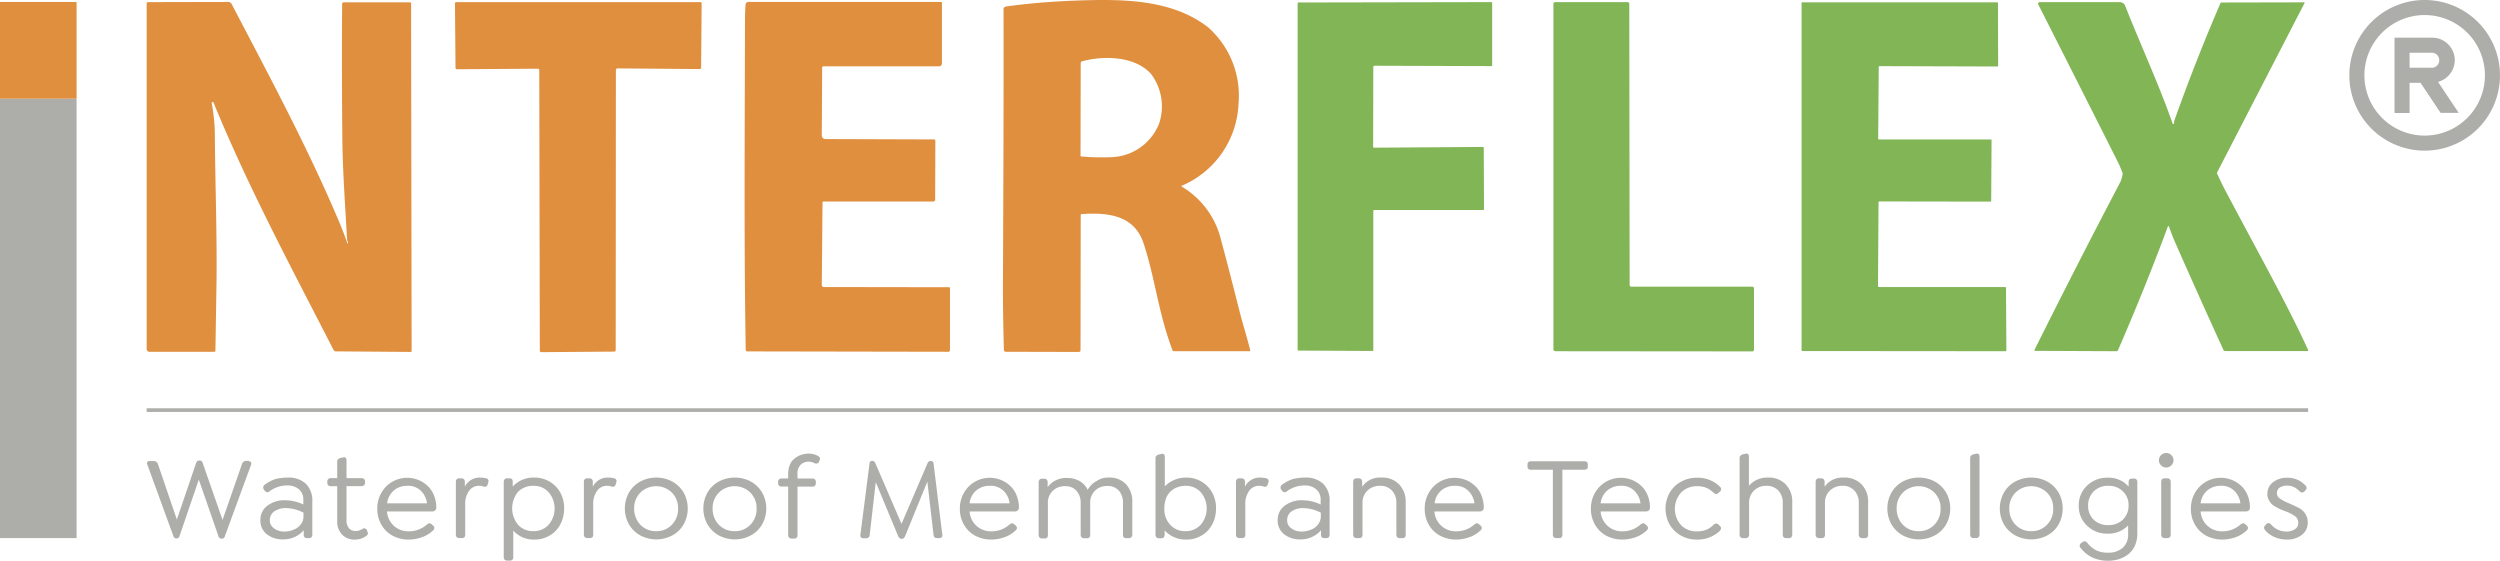 <svg xmlns="http://www.w3.org/2000/svg" width="182.781" height="41" viewBox="0 0 182.781 41"><g id="Group_47" data-name="Group 47" transform="translate(-3437 547)"><g id="Group_46" data-name="Group 46"><g id="Group_45" data-name="Group 45"><g id="interflex" transform="translate(3437 -547)"><path id="Path_1541" data-name="Path 1541" d="M79.08,15.651a.075.075,0,0,0-.067.08L79,25.585a.128.128,0,0,1-.147.147l-5.321-.013a.142.142,0,0,1-.134-.12c-.053-1.858-.08-3.7-.067-5.522.027-6.444.054-12.915.04-19.4a.2.2,0,0,1,.174-.2C75.163.249,76.808.116,78.479.049,81.795-.072,85.591-.138,88.332,2a6.671,6.671,0,0,1,2.219,5.589,6.819,6.819,0,0,1-4.145,5.99c-.04.013-.04.04,0,.067a6.2,6.2,0,0,1,2.848,3.824c.481,1.778.936,3.57,1.39,5.361.2.789.535,1.845.762,2.781.013.054-.013.067-.054.067H85.819a.089.089,0,0,1-.094-.067c-1.043-2.741-1.31-5.468-2.139-7.888C82.877,15.7,80.952,15.531,79.08,15.651Zm-.067-11.03L79,11.373a.063.063,0,0,0,.067.067,16.423,16.423,0,0,0,2.086.054A3.893,3.893,0,0,0,84.736,9.06,3.928,3.928,0,0,0,84.148,5.4c-1.177-1.31-3.5-1.35-5.054-.909A.134.134,0,0,0,79.014,4.621Z" fill="#e08f3f"></path><path id="Path_1542" data-name="Path 1542" d="M25.429,17.777a.123.123,0,0,0-.013-.134.177.177,0,0,1-.04-.107c-.134-2.473-.321-4.974-.348-7.447-.027-3.276-.04-6.538-.013-9.8a.12.12,0,0,1,.12-.12h4.813c.067,0,.107.027.107.094l.04,25.4a.063.063,0,0,1-.067.067l-5.468-.04a.209.209,0,0,1-.174-.107c-3.048-5.949-6.23-11.872-8.771-18.076a.069.069,0,0,0-.094-.04c-.027.013-.054.053-.04.08A13.318,13.318,0,0,1,15.71,10c.027,3.543.16,7.086.12,10.629q-.04,2.527-.08,5.014a.086.086,0,0,1-.08.08H10.977a.221.221,0,0,1-.254-.254V.263A.105.105,0,0,1,10.83.156L16.7.143a.276.276,0,0,1,.227.134C19.654,5.5,22.488,10.758,24.788,16.2q.321.762.6,1.564C25.376,17.817,25.4,17.817,25.429,17.777Z" fill="#e08f3f"></path><path id="Path_1543" data-name="Path 1543" d="M45.029,5.129,45.016,25.6a.113.113,0,0,1-.094.107l-5.348.04a.113.113,0,0,1-.107-.094l-.04-20.536a.1.1,0,0,0-.107-.094l-5.909.04a.1.1,0,0,1-.107-.094L33.264.262a.1.1,0,0,1,.094-.107H51.192A.1.1,0,0,1,51.3.249l-.04,4.706a.1.1,0,0,1-.107.094L45.109,5a.157.157,0,0,0-.08.134Z" fill="#e08f3f"></path><path id="Path_1544" data-name="Path 1544" d="M60.083,20.812c0,.12.054.174.174.174L69.375,21a.071.071,0,0,1,.08.08v4.492a.128.128,0,0,1-.147.147l-14.666-.027a.12.12,0,0,1-.12-.12c-.134-8-.067-15.99-.054-23.985,0-.455.013-.869.04-1.23a.207.207,0,0,1,.227-.214H68.8a.063.063,0,0,1,.067.067V4.635a.211.211,0,0,1-.214.214H60.19a.086.086,0,0,0-.08.08L60.083,9.9a.268.268,0,0,0,.267.267l7.942.027c.054,0,.094.027.094.08L68.372,14.6a.134.134,0,0,1-.134.134H60.217a.071.071,0,0,0-.08.08Z" fill="#e08f3f"></path><path id="Path_1545" data-name="Path 1545" d="M100.406,4.875l-.013,5.869a.057.057,0,0,0,.053.053l7.982-.053a.057.057,0,0,1,.053.053L108.5,15.3a.058.058,0,0,1-.054.053H100.46a.058.058,0,0,0-.054.054v10.2a.058.058,0,0,1-.053.053l-5.428-.027a.057.057,0,0,1-.053-.054V.235a.057.057,0,0,1,.053-.053L109.043.155a.057.057,0,0,1,.053.053V4.781a.057.057,0,0,1-.053.053l-8.57-.027C100.433,4.821,100.406,4.848,100.406,4.875Z" fill="#81b556"></path><path id="Path_1546" data-name="Path 1546" d="M113.574,25.545V.277a.12.12,0,0,1,.121-.12H119a.12.12,0,0,1,.121.12l.026,20.563a.12.12,0,0,0,.121.12h8.85a.12.12,0,0,1,.121.12v4.492a.12.12,0,0,1-.121.12l-14.412-.013A.144.144,0,0,1,113.574,25.545Z" fill="#81b556"></path><path id="Path_1547" data-name="Path 1547" d="M137.386,20.986h9.225a.058.058,0,0,1,.053.053l.027,4.586a.058.058,0,0,1-.054.053l-14.867-.013a.058.058,0,0,1-.053-.053V.223A.058.058,0,0,1,131.77.17h14.252a.058.058,0,0,1,.054.053l.013,4.586a.058.058,0,0,1-.053.053l-8.624-.027a.058.058,0,0,0-.053.053l-.04,5.254a.057.057,0,0,0,.053.053h8.182a.058.058,0,0,1,.054.054l-.027,4.439a.058.058,0,0,1-.053.054l-8.129-.013a.058.058,0,0,0-.054.053l-.04,6.15C137.332,20.96,137.359,20.986,137.386,20.986Z" fill="#81b556"></path><path id="Path_1548" data-name="Path 1548" d="M158.846,9.034a.049.049,0,0,0,.067.027c.013-.013.04-.027.04-.04V8.887a.082.082,0,0,1,.013-.053q1.545-4.352,3.369-8.583a.1.1,0,0,1,.107-.067l6-.013c.054,0,.067.027.04.067L162.108,12.59a.1.1,0,0,0,0,.12c.214.468.428.922.668,1.364,2.46,4.639,4.439,8.169,5.977,11.511.026.053.013.08-.054.08h-6.016a.118.118,0,0,1-.121-.08q-1.764-3.851-3.489-7.768c-.187-.414-.348-.842-.495-1.257,0-.027-.026-.027-.053-.027a.029.029,0,0,0-.027.027q-1.7,4.572-3.65,9.051a.105.105,0,0,1-.107.067l-5.949-.027c-.054,0-.067-.027-.04-.08q3.089-6.2,6.283-12.287a2.279,2.279,0,0,0,.147-.521.178.178,0,0,0,0-.12,7.043,7.043,0,0,0-.307-.735Q151.967,6.132,149.019.317a.112.112,0,0,1,.054-.147c.013-.013.026-.013.053-.013h5.869a.41.41,0,0,1,.375.254C156.493,3.258,157.816,6.106,158.846,9.034Z" fill="#81b556"></path><path id="Path_1549" data-name="Path 1549" d="M168.752,29.85H10.723v.267H168.752Z" fill="#adaea9"></path><path id="Path_1550" data-name="Path 1550" d="M18.2,33.727a.173.173,0,0,1,.147.067.192.192,0,0,1,.013.174l-1.912,5.214a.3.3,0,0,1-.094.161.226.226,0,0,1-.134.04h-.027a.238.238,0,0,1-.227-.2l-1.431-4.118-1.4,4.1a.3.3,0,0,1-.094.16.226.226,0,0,1-.134.04h-.013a.2.2,0,0,1-.134-.04.3.3,0,0,1-.094-.16l-1.9-5.214a.162.162,0,0,1,.013-.174c.027-.054.08-.067.16-.067h.294a.315.315,0,0,1,.321.241l1.377,4.038,1.4-4.118a.417.417,0,0,1,.094-.16.2.2,0,0,1,.134-.04h.04a.2.2,0,0,1,.134.04.3.3,0,0,1,.094.16l1.444,4.145,1.417-4.078a.315.315,0,0,1,.321-.241H18.2Z" fill="#adaea9"></path><path id="Path_1551" data-name="Path 1551" d="M21.029,34.917a1.843,1.843,0,0,1,1.337.455,1.73,1.73,0,0,1,.468,1.31v2.406c0,.16-.08.254-.227.254h-.174a.231.231,0,0,1-.174-.067.262.262,0,0,1-.053-.187v-.321a1.9,1.9,0,0,1-.668.495,1.964,1.964,0,0,1-.829.174,1.844,1.844,0,0,1-1.217-.388,1.266,1.266,0,0,1-.455-1.029,1.279,1.279,0,0,1,.508-1.043,2.056,2.056,0,0,1,1.323-.4,3.128,3.128,0,0,1,1.31.308v-.348a.98.98,0,0,0-.321-.762A1.269,1.269,0,0,0,21,35.492a2.15,2.15,0,0,0-1.31.441c-.12.094-.227.067-.334-.054l-.053-.067a.273.273,0,0,1-.054-.214.3.3,0,0,1,.12-.174,2.937,2.937,0,0,1,.815-.414A4.275,4.275,0,0,1,21.029,34.917ZM20.8,38.861a1.659,1.659,0,0,0,.668-.134,1.167,1.167,0,0,0,.521-.388.912.912,0,0,0,.2-.575v-.281a2.868,2.868,0,0,0-1.283-.334,1.438,1.438,0,0,0-.856.241.762.762,0,0,0-.321.642.693.693,0,0,0,.294.588A1.17,1.17,0,0,0,20.8,38.861Z" fill="#adaea9"></path><path id="Path_1552" data-name="Path 1552" d="M26.86,38.874c.08.12.04.241-.12.334a1.343,1.343,0,0,1-.789.241,1.239,1.239,0,0,1-.936-.361,1.379,1.379,0,0,1-.361-1.029V35.545h-.481a.229.229,0,0,1-.241-.241V35.2a.229.229,0,0,1,.241-.241h.481V33.74c0-.12.08-.2.227-.254l.187-.04c.174-.053.267.027.267.241v1.27h1.1a.264.264,0,0,1,.187.067.231.231,0,0,1,.067.174V35.3a.254.254,0,0,1-.067.174.264.264,0,0,1-.187.067h-1.1v2.487a.876.876,0,0,0,.187.6.655.655,0,0,0,.508.2,1,1,0,0,0,.455-.147.22.22,0,0,1,.348.094Z" fill="#adaea9"></path><path id="Path_1553" data-name="Path 1553" d="M28.291,37.363a1.551,1.551,0,0,0,1.591,1.484,1.964,1.964,0,0,0,1.324-.495c.147-.12.267-.12.374,0l.094.08a.22.22,0,0,1-.013.348,2.26,2.26,0,0,1-.842.508,2.933,2.933,0,0,1-.936.16,2.471,2.471,0,0,1-1.123-.254,2.04,2.04,0,0,1-.842-.775,2.257,2.257,0,0,1-.334-1.2,2.282,2.282,0,0,1,.628-1.631,2.181,2.181,0,0,1,3.048-.067,1.9,1.9,0,0,1,.481.722,2.441,2.441,0,0,1,.16.869.272.272,0,0,1-.08.2.282.282,0,0,1-.214.08H28.291Zm1.484-1.845a1.488,1.488,0,0,0-.989.348,1.448,1.448,0,0,0-.481.936h2.915a1.508,1.508,0,0,0-.4-.869A1.312,1.312,0,0,0,29.775,35.518Z" fill="#adaea9"></path><path id="Path_1554" data-name="Path 1554" d="M35.549,34.971c.147.04.2.147.147.307l-.04.134a.222.222,0,0,1-.307.16.878.878,0,0,0-.307-.054.868.868,0,0,0-.749.374,1.594,1.594,0,0,0-.281.976v2.219a.283.283,0,0,1-.054.187.231.231,0,0,1-.174.067h-.214a.254.254,0,0,1-.174-.067.265.265,0,0,1-.067-.187V35.224a.29.29,0,0,1,.067-.187.231.231,0,0,1,.174-.067h.174a.254.254,0,0,1,.174.067.264.264,0,0,1,.067.187v.361a1.2,1.2,0,0,1,1.123-.668A1.8,1.8,0,0,1,35.549,34.971Z" fill="#adaea9"></path><path id="Path_1555" data-name="Path 1555" d="M39.067,34.917a2.134,2.134,0,0,1,1.912,1.123,2.355,2.355,0,0,1,.267,1.15,2.457,2.457,0,0,1-.16.882,2.182,2.182,0,0,1-.441.722,2.155,2.155,0,0,1-.7.481,2.123,2.123,0,0,1-.882.174,1.993,1.993,0,0,1-1.537-.655v1.939a.222.222,0,0,1-.241.254h-.214a.254.254,0,0,1-.174-.067.265.265,0,0,1-.067-.187V35.224a.29.29,0,0,1,.067-.187.231.231,0,0,1,.174-.067h.187c.16,0,.227.08.227.254v.348A2.059,2.059,0,0,1,39.067,34.917Zm-.08,3.917a1.465,1.465,0,0,0,1.136-.481,1.832,1.832,0,0,0,0-2.353,1.446,1.446,0,0,0-1.136-.481,1.524,1.524,0,0,0-1.1.428,1.9,1.9,0,0,0,0,2.433A1.463,1.463,0,0,0,38.986,38.834Z" fill="#adaea9"></path><path id="Path_1556" data-name="Path 1556" d="M44.909,34.971c.147.04.2.147.147.307l-.04.134a.222.222,0,0,1-.307.16.878.878,0,0,0-.308-.054.868.868,0,0,0-.749.374,1.594,1.594,0,0,0-.281.976v2.219a.283.283,0,0,1-.054.187.231.231,0,0,1-.174.067H42.93a.254.254,0,0,1-.174-.067.265.265,0,0,1-.067-.187V35.224a.29.29,0,0,1,.067-.187.231.231,0,0,1,.174-.067H43.1a.254.254,0,0,1,.174.067.265.265,0,0,1,.067.187v.361a1.2,1.2,0,0,1,1.123-.668A1.729,1.729,0,0,1,44.909,34.971Z" fill="#adaea9"></path><path id="Path_1557" data-name="Path 1557" d="M49.16,39.142a2.5,2.5,0,0,1-2.353,0,2.206,2.206,0,0,1-.829-.816,2.394,2.394,0,0,1,0-2.3,2.116,2.116,0,0,1,.829-.816,2.5,2.5,0,0,1,2.353,0,2.207,2.207,0,0,1,.829.816,2.394,2.394,0,0,1,0,2.3A2.112,2.112,0,0,1,49.16,39.142Zm-2.34-.775a1.552,1.552,0,0,0,1.15.468,1.531,1.531,0,0,0,1.15-.468,1.6,1.6,0,0,0,.455-1.177,1.582,1.582,0,0,0-.455-1.176,1.647,1.647,0,0,0-2.3,0,1.6,1.6,0,0,0-.455,1.176A1.681,1.681,0,0,0,46.82,38.366Z" fill="#adaea9"></path><path id="Path_1558" data-name="Path 1558" d="M54.9,39.142a2.5,2.5,0,0,1-2.353,0,2.205,2.205,0,0,1-.829-.816,2.394,2.394,0,0,1,0-2.3,2.115,2.115,0,0,1,.829-.816,2.5,2.5,0,0,1,2.353,0,2.207,2.207,0,0,1,.829.816,2.394,2.394,0,0,1,0,2.3A2.112,2.112,0,0,1,54.9,39.142Zm-2.34-.775a1.552,1.552,0,0,0,1.15.468,1.531,1.531,0,0,0,1.15-.468,1.6,1.6,0,0,0,.455-1.177,1.582,1.582,0,0,0-.455-1.176,1.647,1.647,0,0,0-2.3,0A1.6,1.6,0,0,0,52.1,37.19,1.681,1.681,0,0,0,52.556,38.366Z" fill="#adaea9"></path><path id="Path_1559" data-name="Path 1559" d="M59.79,33.326c.147.08.2.187.134.321l-.04.107a.231.231,0,0,1-.334.107.965.965,0,0,0-.428-.107.829.829,0,0,0-.588.227.93.93,0,0,0-.227.7v.307h1.1a.254.254,0,0,1,.174.067.231.231,0,0,1,.067.174v.107a.229.229,0,0,1-.241.241h-1.1v3.543a.283.283,0,0,1-.053.187.231.231,0,0,1-.174.067h-.214a.254.254,0,0,1-.174-.067.265.265,0,0,1-.067-.187V35.572h-.481a.29.29,0,0,1-.187-.067.231.231,0,0,1-.067-.174v-.107a.254.254,0,0,1,.067-.174.265.265,0,0,1,.187-.067h.481v-.307a1.824,1.824,0,0,1,.12-.682,1.054,1.054,0,0,1,.348-.468,1.636,1.636,0,0,1,.468-.267,1.8,1.8,0,0,1,.535-.094A1.442,1.442,0,0,1,59.79,33.326Z" fill="#adaea9"></path><path id="Path_1560" data-name="Path 1560" d="M68.893,39.088a.21.21,0,0,1-.04.187.231.231,0,0,1-.174.067h-.174c-.16,0-.241-.08-.254-.254L67.8,35.211l-1.618,3.971a.41.41,0,0,1-.107.16.238.238,0,0,1-.134.053H65.9c-.093,0-.174-.067-.241-.214l-1.631-3.931-.441,3.85a.242.242,0,0,1-.267.254h-.2a.231.231,0,0,1-.174-.067.21.21,0,0,1-.04-.187l.668-5.228c.013-.12.08-.174.174-.174h.04c.094,0,.16.054.214.174L65.912,38.3l1.9-4.425a.246.246,0,0,1,.214-.174h.04c.094,0,.16.054.187.174Z" fill="#adaea9"></path><path id="Path_1561" data-name="Path 1561" d="M70.886,37.363a1.551,1.551,0,0,0,1.591,1.484,1.964,1.964,0,0,0,1.324-.495c.147-.12.267-.12.374,0l.093.08a.22.22,0,0,1-.013.348,2.26,2.26,0,0,1-.842.508,2.933,2.933,0,0,1-.936.16,2.471,2.471,0,0,1-1.123-.254,2.041,2.041,0,0,1-.842-.775,2.257,2.257,0,0,1-.334-1.2,2.283,2.283,0,0,1,.628-1.631,2.181,2.181,0,0,1,3.048-.067,1.9,1.9,0,0,1,.481.722,2.438,2.438,0,0,1,.16.869.272.272,0,0,1-.08.2.282.282,0,0,1-.214.08H70.886Zm1.471-1.845a1.488,1.488,0,0,0-.989.348,1.448,1.448,0,0,0-.481.936h2.928a1.508,1.508,0,0,0-.4-.869A1.341,1.341,0,0,0,72.357,35.518Z" fill="#adaea9"></path><path id="Path_1562" data-name="Path 1562" d="M81.073,34.917a1.612,1.612,0,0,1,1.257.495,1.828,1.828,0,0,1,.455,1.3v2.38a.29.29,0,0,1-.067.187.231.231,0,0,1-.174.067h-.227a.2.2,0,0,1-.16-.067.261.261,0,0,1-.053-.187V36.775a1.312,1.312,0,0,0-.307-.909,1.061,1.061,0,0,0-.842-.334,1.23,1.23,0,0,0-.9.348,1.189,1.189,0,0,0-.348.909V39.1a.283.283,0,0,1-.054.187.231.231,0,0,1-.174.067h-.227a.254.254,0,0,1-.174-.067.265.265,0,0,1-.067-.187V36.789a1.312,1.312,0,0,0-.308-.909,1.06,1.06,0,0,0-.842-.334,1.23,1.23,0,0,0-.9.348,1.189,1.189,0,0,0-.348.909v2.313a.283.283,0,0,1-.053.187.231.231,0,0,1-.174.067H76.18a.254.254,0,0,1-.174-.067.264.264,0,0,1-.067-.187V35.251a.29.29,0,0,1,.067-.187A.231.231,0,0,1,76.18,35h.174a.254.254,0,0,1,.174.067.264.264,0,0,1,.067.187v.361a1.665,1.665,0,0,1,1.431-.669,1.8,1.8,0,0,1,.909.227,1.444,1.444,0,0,1,.588.642,1.579,1.579,0,0,1,.628-.628A1.5,1.5,0,0,1,81.073,34.917Z" fill="#adaea9"></path><path id="Path_1563" data-name="Path 1563" d="M86.729,34.917A2.134,2.134,0,0,1,88.64,36.04a2.353,2.353,0,0,1,.267,1.15,2.456,2.456,0,0,1-.16.882,2.181,2.181,0,0,1-.441.722,2.137,2.137,0,0,1-1.578.655,2.07,2.07,0,0,1-1.578-.668V39.1a.29.29,0,0,1-.067.187.231.231,0,0,1-.174.067h-.187a.254.254,0,0,1-.174-.067.265.265,0,0,1-.067-.187V33.486c0-.12.08-.2.227-.254l.187-.04c.174-.053.267.027.267.227v2.139A2.15,2.15,0,0,1,86.729,34.917Zm-.067,3.917a1.465,1.465,0,0,0,1.136-.481A1.832,1.832,0,0,0,87.8,36a1.446,1.446,0,0,0-1.136-.481,1.7,1.7,0,0,0-.588.107,1.466,1.466,0,0,0-.495.308,1.3,1.3,0,0,0-.334.521,2.045,2.045,0,0,0-.12.722,1.676,1.676,0,0,0,.454,1.217A1.431,1.431,0,0,0,86.662,38.834Z" fill="#adaea9"></path><path id="Path_1564" data-name="Path 1564" d="M92.585,34.971c.147.04.2.147.147.307l-.04.134a.222.222,0,0,1-.307.16.878.878,0,0,0-.308-.054.868.868,0,0,0-.749.374,1.594,1.594,0,0,0-.281.976v2.219a.283.283,0,0,1-.053.187.231.231,0,0,1-.174.067h-.214a.254.254,0,0,1-.174-.067.265.265,0,0,1-.067-.187V35.224a.29.29,0,0,1,.067-.187.231.231,0,0,1,.174-.067h.174a.254.254,0,0,1,.174.067.265.265,0,0,1,.067.187v.361a1.2,1.2,0,0,1,1.123-.668A1.8,1.8,0,0,1,92.585,34.971Z" fill="#adaea9"></path><path id="Path_1565" data-name="Path 1565" d="M95.406,34.917a1.843,1.843,0,0,1,1.337.455,1.729,1.729,0,0,1,.468,1.31v2.406c0,.16-.08.254-.227.254H96.81a.231.231,0,0,1-.174-.067.261.261,0,0,1-.053-.187v-.321a1.9,1.9,0,0,1-.669.495,1.964,1.964,0,0,1-.829.174,1.844,1.844,0,0,1-1.217-.388,1.266,1.266,0,0,1-.454-1.029,1.279,1.279,0,0,1,.508-1.043,2.056,2.056,0,0,1,1.324-.4,3.128,3.128,0,0,1,1.31.308v-.348a.98.98,0,0,0-.321-.762,1.269,1.269,0,0,0-.856-.281,2.15,2.15,0,0,0-1.31.441c-.12.094-.227.067-.334-.054l-.053-.067a.272.272,0,0,1-.054-.214.3.3,0,0,1,.12-.174,2.938,2.938,0,0,1,.816-.414A4.273,4.273,0,0,1,95.406,34.917Zm-.227,3.944a1.658,1.658,0,0,0,.668-.134,1.167,1.167,0,0,0,.521-.388.912.912,0,0,0,.2-.575v-.281a2.868,2.868,0,0,0-1.284-.334,1.437,1.437,0,0,0-.856.241.762.762,0,0,0-.321.642.693.693,0,0,0,.294.588A1.2,1.2,0,0,0,95.179,38.861Z" fill="#adaea9"></path><path id="Path_1566" data-name="Path 1566" d="M101.008,34.917a1.691,1.691,0,0,1,1.283.495,1.788,1.788,0,0,1,.482,1.3v2.38a.284.284,0,0,1-.054.187.23.23,0,0,1-.174.067h-.214a.254.254,0,0,1-.173-.067.265.265,0,0,1-.067-.187V36.775a1.28,1.28,0,0,0-.321-.909,1.148,1.148,0,0,0-.869-.348,1.3,1.3,0,0,0-.923.348,1.2,1.2,0,0,0-.361.909v2.313a.283.283,0,0,1-.053.187.231.231,0,0,1-.174.067h-.214A.254.254,0,0,1,99,39.276a.265.265,0,0,1-.067-.187V35.224A.29.29,0,0,1,99,35.037a.231.231,0,0,1,.174-.067h.174a.254.254,0,0,1,.174.067.265.265,0,0,1,.067.187v.361A1.593,1.593,0,0,1,101.008,34.917Z" fill="#adaea9"></path><path id="Path_1567" data-name="Path 1567" d="M104.873,37.363a1.551,1.551,0,0,0,1.591,1.484,1.962,1.962,0,0,0,1.323-.495c.147-.12.268-.12.375,0l.093.08a.22.22,0,0,1-.013.348,2.269,2.269,0,0,1-.842.508,2.936,2.936,0,0,1-.936.16,2.469,2.469,0,0,1-1.123-.254,2.041,2.041,0,0,1-.843-.775,2.256,2.256,0,0,1-.334-1.2,2.284,2.284,0,0,1,.628-1.631,2.182,2.182,0,0,1,3.049-.067,1.9,1.9,0,0,1,.481.722,2.438,2.438,0,0,1,.16.869.27.27,0,0,1-.08.2.281.281,0,0,1-.214.08h-3.315Zm1.484-1.845a1.49,1.49,0,0,0-.99.348,1.452,1.452,0,0,0-.481.936H107.8a1.517,1.517,0,0,0-.4-.869A1.3,1.3,0,0,0,106.357,35.518Z" fill="#adaea9"></path><path id="Path_1568" data-name="Path 1568" d="M113.775,39.342a.232.232,0,0,1-.174-.067.265.265,0,0,1-.067-.187V34.342h-1.6a.222.222,0,0,1-.254-.241v-.134c0-.16.08-.241.254-.241h3.9c.174,0,.254.08.254.241V34.1c0,.16-.08.241-.254.241h-1.605v4.746c0,.174-.08.254-.227.254Z" fill="#adaea9"></path><path id="Path_1569" data-name="Path 1569" d="M117.025,37.363a1.551,1.551,0,0,0,1.591,1.484,1.965,1.965,0,0,0,1.324-.495c.147-.12.267-.12.374,0l.094.08a.221.221,0,0,1-.014.348,2.261,2.261,0,0,1-.842.508,2.936,2.936,0,0,1-.936.16,2.472,2.472,0,0,1-1.123-.254,2.038,2.038,0,0,1-.842-.775,2.257,2.257,0,0,1-.335-1.2,2.281,2.281,0,0,1,.629-1.631,2.181,2.181,0,0,1,3.048-.067,1.9,1.9,0,0,1,.481.722,2.439,2.439,0,0,1,.161.869.274.274,0,0,1-.08.2.284.284,0,0,1-.214.08h-3.316Zm1.471-1.845a1.49,1.49,0,0,0-.99.348,1.448,1.448,0,0,0-.481.936h2.915a1.512,1.512,0,0,0-.4-.869A1.292,1.292,0,0,0,118.5,35.518Z" fill="#adaea9"></path><path id="Path_1570" data-name="Path 1570" d="M124.071,39.449a2.293,2.293,0,0,1-1.176-.294,2.2,2.2,0,0,1-.829-.816,2.388,2.388,0,0,1,0-2.3,2.111,2.111,0,0,1,.829-.816,2.327,2.327,0,0,1,1.176-.294,2.245,2.245,0,0,1,1.671.655.22.22,0,0,1,.014.348l-.094.094a.446.446,0,0,1-.174.094.33.33,0,0,1-.2-.094,2.754,2.754,0,0,0-.348-.267,1.417,1.417,0,0,0-.334-.147c-.107-.027-.2-.04-.281-.053a1.528,1.528,0,0,0-.254-.013,1.581,1.581,0,0,0-1.163.468,1.785,1.785,0,0,0-.013,2.367,1.548,1.548,0,0,0,1.176.468,1.451,1.451,0,0,0,.254-.013c.08-.013.161-.027.281-.053a1.412,1.412,0,0,0,.334-.147,2.066,2.066,0,0,0,.348-.267.239.239,0,0,1,.374,0l.094.094c.107.107.093.214-.014.348A2.343,2.343,0,0,1,124.071,39.449Z" fill="#adaea9"></path><path id="Path_1571" data-name="Path 1571" d="M129.271,34.917a1.693,1.693,0,0,1,1.284.495,1.787,1.787,0,0,1,.481,1.3v2.38a.291.291,0,0,1-.067.187.23.23,0,0,1-.174.067h-.214a.253.253,0,0,1-.173-.067.265.265,0,0,1-.067-.187V36.776a1.28,1.28,0,0,0-.321-.909,1.148,1.148,0,0,0-.869-.348,1.24,1.24,0,0,0-.909.348,1.2,1.2,0,0,0-.361.909v2.313a.291.291,0,0,1-.067.187.232.232,0,0,1-.174.067h-.214a.256.256,0,0,1-.174-.067.265.265,0,0,1-.066-.187V33.473c0-.12.08-.2.227-.254l.187-.04c.174-.053.267.027.267.227v2.112A1.764,1.764,0,0,1,129.271,34.917Z" fill="#adaea9"></path><path id="Path_1572" data-name="Path 1572" d="M134.818,34.917a1.693,1.693,0,0,1,1.284.495,1.787,1.787,0,0,1,.481,1.3v2.38a.283.283,0,0,1-.053.187.232.232,0,0,1-.174.067h-.214a.254.254,0,0,1-.174-.067.265.265,0,0,1-.067-.187V36.775a1.28,1.28,0,0,0-.321-.909,1.146,1.146,0,0,0-.869-.348,1.294,1.294,0,0,0-.922.348,1.2,1.2,0,0,0-.361.909v2.313a.278.278,0,0,1-.054.187.229.229,0,0,1-.173.067h-.214a.254.254,0,0,1-.174-.067.265.265,0,0,1-.067-.187V35.224a.291.291,0,0,1,.067-.187.232.232,0,0,1,.174-.067h.174a.253.253,0,0,1,.173.067.265.265,0,0,1,.067.187v.361A1.594,1.594,0,0,1,134.818,34.917Z" fill="#adaea9"></path><path id="Path_1573" data-name="Path 1573" d="M141.464,39.142a2.5,2.5,0,0,1-2.353,0,2.213,2.213,0,0,1-.829-.816,2.4,2.4,0,0,1,0-2.3,2.118,2.118,0,0,1,.829-.816,2.5,2.5,0,0,1,2.353,0,2.2,2.2,0,0,1,.829.816,2.4,2.4,0,0,1,0,2.3A2.107,2.107,0,0,1,141.464,39.142Zm-2.339-.775a1.551,1.551,0,0,0,1.149.468,1.531,1.531,0,0,0,1.15-.468,1.6,1.6,0,0,0,.455-1.177,1.58,1.58,0,0,0-.455-1.176,1.646,1.646,0,0,0-2.3,0,1.6,1.6,0,0,0-.455,1.176A1.682,1.682,0,0,0,139.125,38.366Z" fill="#adaea9"></path><path id="Path_1574" data-name="Path 1574" d="M144.286,39.342a.254.254,0,0,1-.174-.067.265.265,0,0,1-.067-.187V33.472c0-.12.08-.2.227-.254l.187-.04c.174-.053.268.027.268.227v5.682a.29.29,0,0,1-.067.187.232.232,0,0,1-.174.067Z" fill="#adaea9"></path><path id="Path_1575" data-name="Path 1575" d="M149.687,39.142a2.5,2.5,0,0,1-2.353,0,2.206,2.206,0,0,1-.829-.816,2.4,2.4,0,0,1,0-2.3,2.118,2.118,0,0,1,.829-.816,2.5,2.5,0,0,1,2.353,0,2.208,2.208,0,0,1,.829.816,2.4,2.4,0,0,1,0,2.3A2.032,2.032,0,0,1,149.687,39.142Zm-2.326-.775a1.551,1.551,0,0,0,1.15.468,1.53,1.53,0,0,0,1.149-.468,1.6,1.6,0,0,0,.455-1.177,1.58,1.58,0,0,0-.455-1.176,1.646,1.646,0,0,0-2.3,0,1.6,1.6,0,0,0-.455,1.176A1.622,1.622,0,0,0,147.361,38.366Z" fill="#adaea9"></path><path id="Path_1576" data-name="Path 1576" d="M156.024,34.983a.254.254,0,0,1,.174.067.265.265,0,0,1,.067.187v3.743a2.212,2.212,0,0,1-.174.909,1.656,1.656,0,0,1-.481.628,2.092,2.092,0,0,1-.682.361A2.825,2.825,0,0,1,153,40.772a2.362,2.362,0,0,1-.869-.7.226.226,0,0,1,.041-.374l.066-.053a.235.235,0,0,1,.361.04,2.092,2.092,0,0,0,.655.548,1.962,1.962,0,0,0,.883.174,1.569,1.569,0,0,0,1.056-.348,1.3,1.3,0,0,0,.4-1.029v-.615a1.984,1.984,0,0,1-1.5.6,2.077,2.077,0,0,1-1.511-.588,1.937,1.937,0,0,1-.6-1.457,1.957,1.957,0,0,1,.6-1.457,2.108,2.108,0,0,1,1.524-.588,1.926,1.926,0,0,1,1.524.655v-.334c0-.16.08-.254.228-.254h.16Zm-1.885,3.409a1.472,1.472,0,0,0,1.069-.4,1.387,1.387,0,0,0,.415-1.029,1.37,1.37,0,0,0-.415-1.043,1.471,1.471,0,0,0-1.069-.4,1.441,1.441,0,0,0-1.056.4,1.418,1.418,0,0,0-.415,1.043,1.381,1.381,0,0,0,.4,1.029A1.455,1.455,0,0,0,154.139,38.392Z" fill="#adaea9"></path><path id="Path_1577" data-name="Path 1577" d="M158.751,34.021a.505.505,0,0,1-.374.16.487.487,0,0,1-.375-.16.514.514,0,0,1-.16-.388.535.535,0,0,1,1.069,0A.494.494,0,0,1,158.751,34.021Zm-.5,5.321a.256.256,0,0,1-.174-.067.265.265,0,0,1-.066-.187V35.224a.29.29,0,0,1,.066-.187.233.233,0,0,1,.174-.067h.214a.254.254,0,0,1,.174.067.265.265,0,0,1,.067.187v3.864a.291.291,0,0,1-.067.187.232.232,0,0,1-.174.067Z" fill="#adaea9"></path><path id="Path_1578" data-name="Path 1578" d="M160.89,37.363a1.551,1.551,0,0,0,1.591,1.484,1.965,1.965,0,0,0,1.324-.495c.147-.12.267-.12.374,0l.094.08a.22.22,0,0,1-.014.348,2.253,2.253,0,0,1-.842.508,2.932,2.932,0,0,1-.936.16,2.472,2.472,0,0,1-1.123-.254,2.044,2.044,0,0,1-.842-.775,2.256,2.256,0,0,1-.334-1.2,2.284,2.284,0,0,1,.628-1.631,2.181,2.181,0,0,1,3.048-.067,1.905,1.905,0,0,1,.482.722,2.438,2.438,0,0,1,.16.869.274.274,0,0,1-.08.2.284.284,0,0,1-.214.08H160.89Zm1.471-1.845a1.486,1.486,0,0,0-.989.348,1.449,1.449,0,0,0-.482.936H163.8a1.511,1.511,0,0,0-.4-.869A1.3,1.3,0,0,0,162.361,35.518Z" fill="#adaea9"></path><path id="Path_1579" data-name="Path 1579" d="M167.187,39.449a2.244,2.244,0,0,1-.869-.174,1.853,1.853,0,0,1-.708-.508c-.107-.147-.107-.267.013-.361l.054-.067a.315.315,0,0,1,.12-.08.185.185,0,0,1,.12,0,.274.274,0,0,1,.134.094,1.442,1.442,0,0,0,1.1.508,1.042,1.042,0,0,0,.642-.174.524.524,0,0,0,.241-.455.682.682,0,0,0-.067-.294.573.573,0,0,0-.214-.227c-.094-.067-.2-.12-.294-.174s-.214-.094-.374-.16c-.041-.013-.054-.027-.081-.027-.16-.067-.28-.12-.374-.16s-.2-.107-.321-.174a1.306,1.306,0,0,1-.281-.227,1.4,1.4,0,0,1-.173-.281.889.889,0,0,1-.081-.374,1.061,1.061,0,0,1,.4-.869,1.639,1.639,0,0,1,1.057-.334,1.736,1.736,0,0,1,1.31.548.239.239,0,0,1,.013.374l-.053.054a.24.24,0,0,1-.375.013,1.387,1.387,0,0,0-.441-.321,1.046,1.046,0,0,0-.468-.094.953.953,0,0,0-.548.147.493.493,0,0,0-.2.4.469.469,0,0,0,.2.388,3.2,3.2,0,0,0,.628.334c.4.174.669.307.8.374a1.208,1.208,0,0,1,.6.776,1.9,1.9,0,0,1,.027.281,1.1,1.1,0,0,1-.428.9A1.721,1.721,0,0,1,167.187,39.449Z" fill="#adaea9"></path><path id="Path_1580" data-name="Path 1580" d="M5.6,7.215H0V39.342H5.6Z" fill="#adaea9"></path><path id="Path_1581" data-name="Path 1581" d="M5.6.143H0V7.215H5.6Z" fill="#e08f3f"></path></g><g id="_9054988_bx_registered_icon" data-name="9054988_bx_registered_icon" transform="translate(3606.626 -549)"><path id="Path_1582" data-name="Path 1582" d="M7.647,2a5.507,5.507,0,1,0,5.507,5.507A5.507,5.507,0,0,0,7.647,2Zm0,9.913a4.406,4.406,0,1,1,4.406-4.406,4.406,4.406,0,0,1-4.406,4.406Z" fill="#adaea9"></path><path id="Path_1583" data-name="Path 1583" d="M12.546,8.652A1.652,1.652,0,0,0,10.894,7H8.14v5.507h1.1V10.3h.8l1.47,2.2h1.322l-1.515-2.269A1.652,1.652,0,0,0,12.546,8.652ZM10.894,9.2H9.241V8.1h1.652a.551.551,0,0,1,0,1.1Z" transform="translate(-2.696 -2.246)" fill="#adaea9"></path></g></g></g></g></svg>